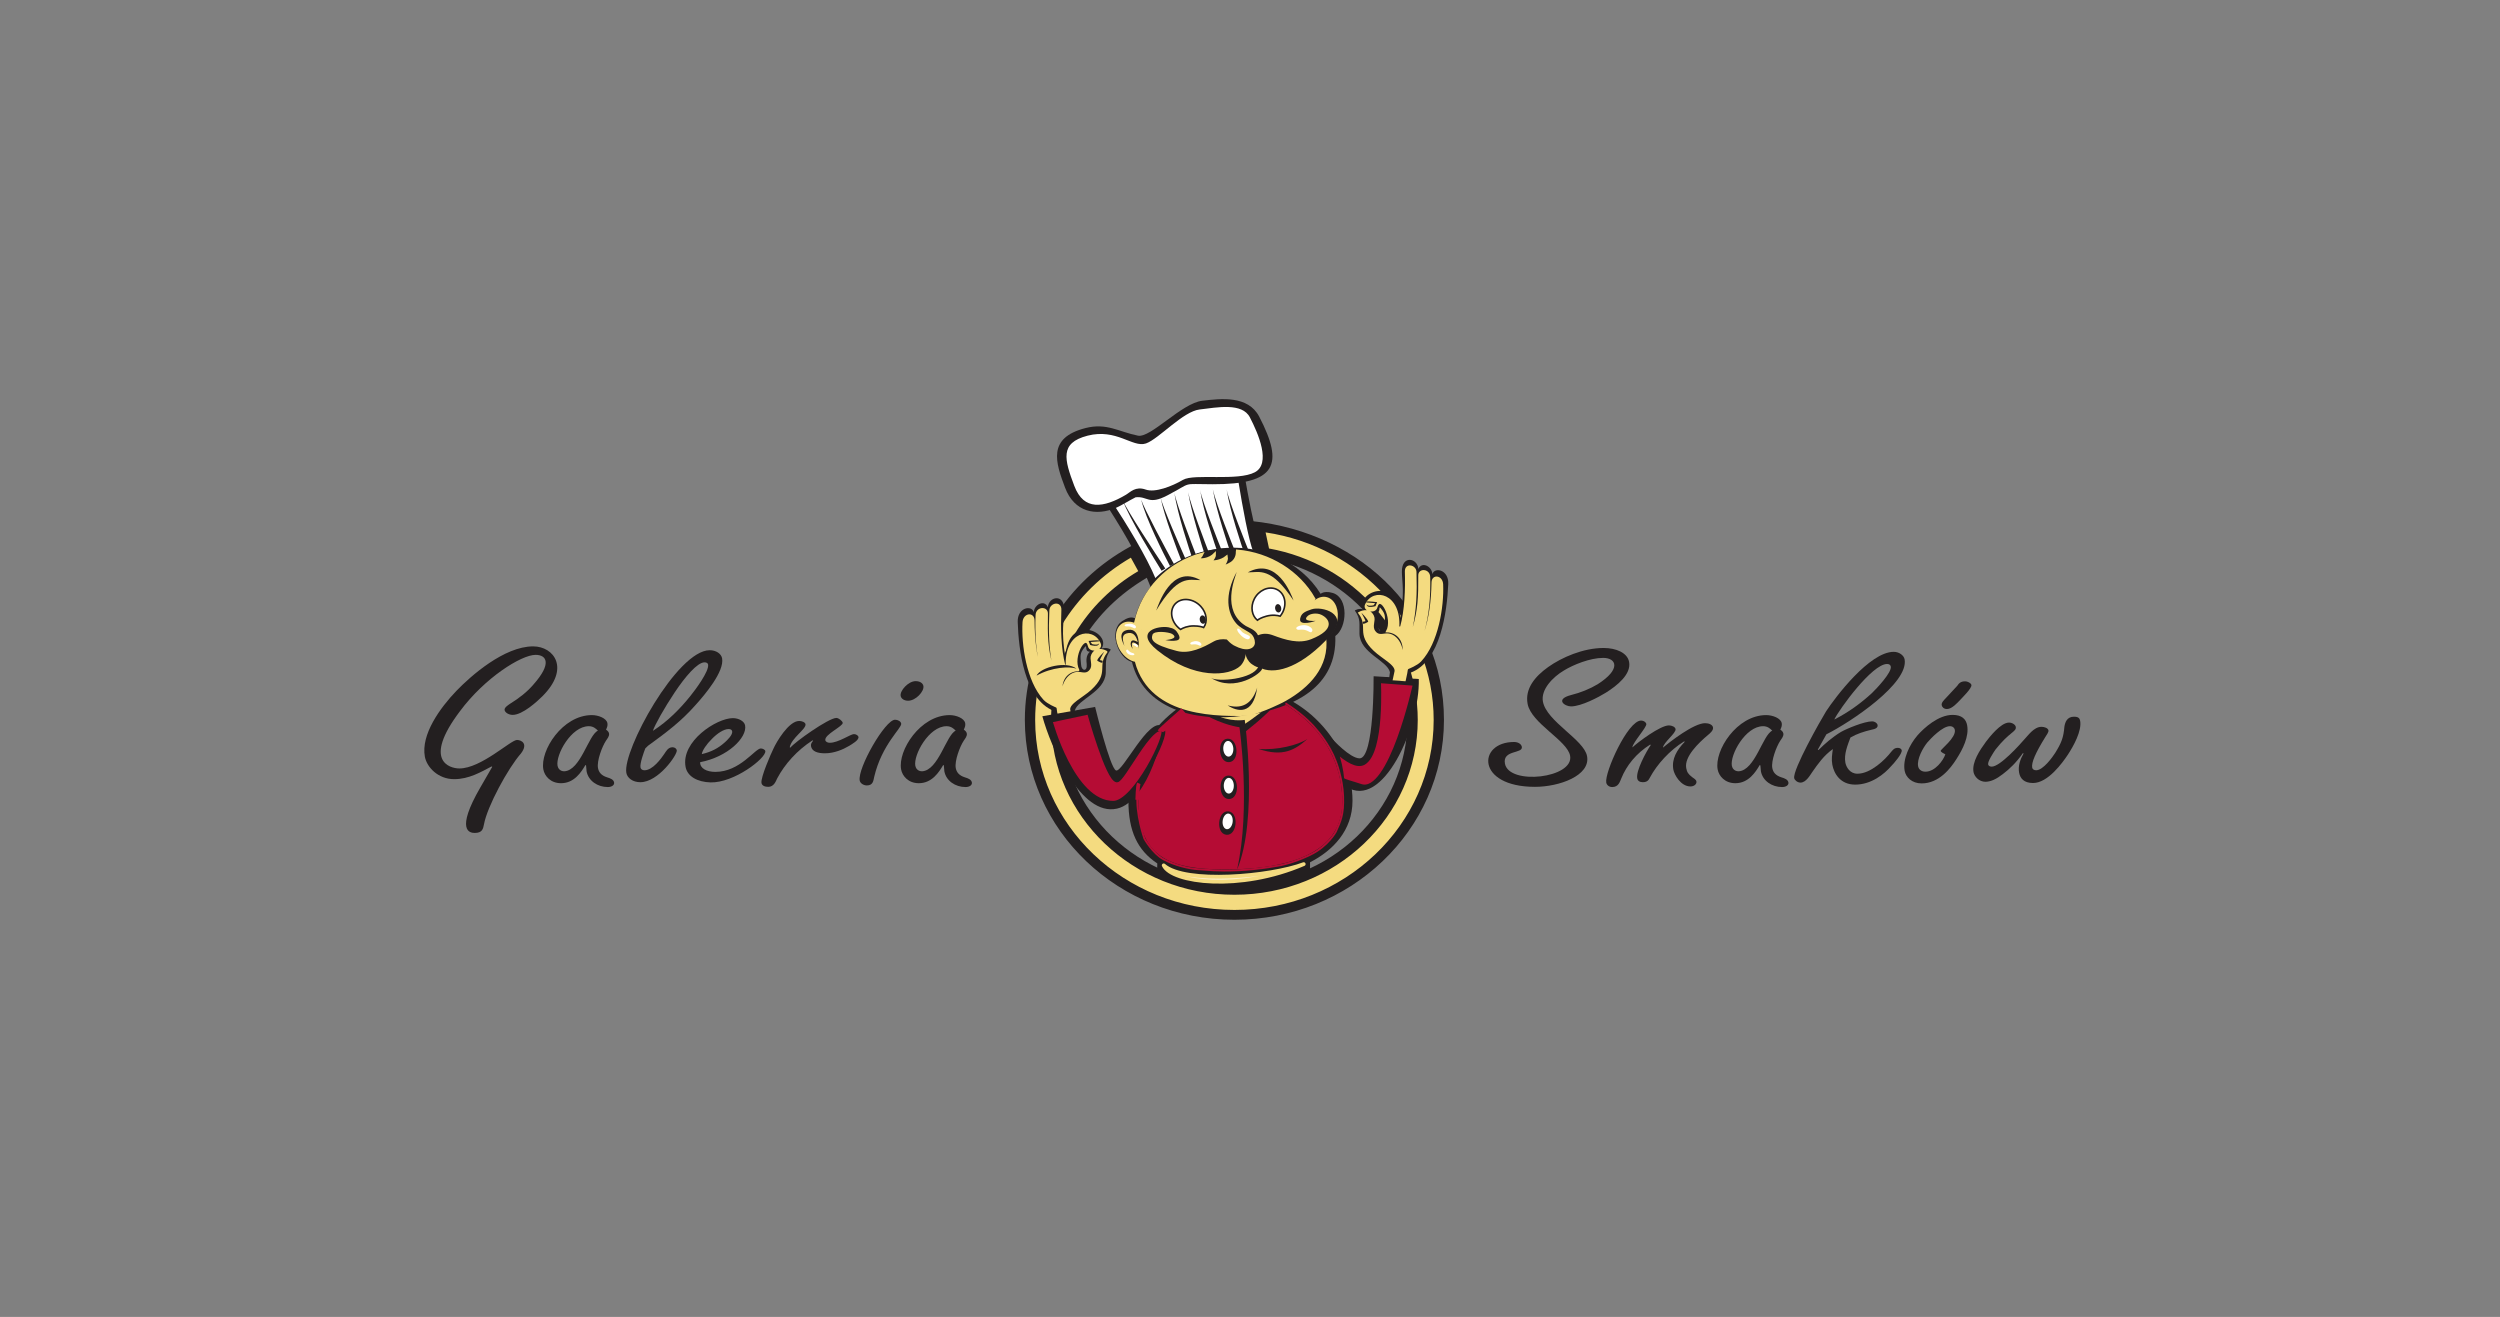 <?xml version="1.0" encoding="UTF-8" standalone="no"?>
<svg
   xmlns:dc="http://purl.org/dc/elements/1.1/"
   xmlns:cc="http://creativecommons.org/ns#"
   xmlns:rdf="http://www.w3.org/1999/02/22-rdf-syntax-ns#"
   xmlns:svg="http://www.w3.org/2000/svg"
   xmlns="http://www.w3.org/2000/svg"
   viewBox="0 0 439.997 231.779"
   height="231.779"
   width="439.997"
   xml:space="preserve"
   id="svg2"
   version="1.1"><rect x="0" y="0" width="439.997" height="231.779" fill="#808080" stroke="none"/><defs
     id="defs6"><clipPath
       id="clipPath18"
       clipPathUnits="userSpaceOnUse"><path
         id="path16"
         d="M 0,173.834 H 329.998 V 0 H 0 Z" /></clipPath></defs><g
     transform="matrix(1.333,0,0,-1.333,0,231.779)"
     id="g10"><g
       id="g12"><g
         clip-path="url(#clipPath18)"
         id="g14"><g
           transform="translate(64.905,72.683)"
           id="g20"><path
             id="path22"
             style="fill:#231f20;fill-opacity:1;fill-rule:nonzero;stroke:none"
             d="m 0,0 c -1.376,-0.72 -2.974,-1.68 -4.937,-1.68 -2.152,0 -3.619,1.6 -3.873,2.961 -0.543,2.936 2.015,6.458 4.167,8.7 1.9,1.975 6.313,5.872 10.128,5.872 2.755,0 4.919,-2.909 1.221,-6.591 C 6.036,8.595 4.101,6.806 2.78,6.806 c -0.491,0 -0.999,0.292 -1.062,0.64 -0.06,0.321 0.447,0.641 0.715,0.825 1.221,0.75 2.275,1.579 3.112,2.566 2.437,2.747 1.733,3.895 0.26,3.895 -1.887,0 -6.724,-3.043 -9.986,-7.447 -4.944,-6.538 -1.359,-7.551 -0.074,-7.551 2.869,0 6.779,3.762 7.61,3.762 0.566,0 1.524,-0.478 0.52,-1.787 -1.716,-1.948 -4.445,-6.993 -4.877,-9.341 -0.119,-0.589 -0.203,-1.148 -1.223,-1.148 -0.642,0 -2.58,0.267 0.738,6.004 L 0.086,-0.055 0,0" /></g><g
           transform="translate(77.294,72.87)"
           id="g24"><path
             id="path26"
             style="fill:#231f20;fill-opacity:1;fill-rule:nonzero;stroke:none"
             d="m 0,0 c -0.544,-0.934 -1.48,-2.401 -3.218,-2.401 -1.397,0 -2.179,0.961 -2.337,1.816 -0.46,2.481 2.522,7.177 6.412,7.177 0.83,0 1.924,-0.401 2.047,-1.067 C 2.964,5.204 2.856,4.965 2.723,4.672 2.94,4.511 3.079,4.378 3.119,4.163 3.183,3.817 2.902,3.498 2.725,3.229 2.193,2.429 1.488,0.534 1.661,-0.4 1.764,-0.961 2.107,-1.388 2.869,-1.627 3.31,-1.76 3.716,-1.921 3.785,-2.295 3.854,-2.667 3.447,-2.909 2.956,-2.909 c -1.36,0 -2.57,0.828 -2.803,2.082 L 0.085,-0.053 0,0 m -3.68,-0.106 c 0.059,-0.32 0.321,-0.721 0.887,-0.721 2.171,0.107 3.189,4.804 4.445,5.364 -0.281,0.295 -0.637,0.589 -1.204,0.589 -2.341,0 -4.395,-3.792 -4.128,-5.232" /></g><g
           transform="translate(84.566,72.55)"
           id="g28"><path
             id="path30"
             style="fill:#231f20;fill-opacity:1;fill-rule:nonzero;stroke:none"
             d="m 0,0 c 0.04,-0.213 0.22,-0.373 0.522,-0.373 1.095,0 2.206,1.548 2.621,2.161 0.209,0.294 0.479,0.88 1.084,0.88 0.3,0 0.524,-0.187 0.564,-0.4 0.105,-0.561 -2.429,-4.216 -4.808,-4.216 -1.019,0 -1.728,0.56 -1.851,1.227 -0.538,2.909 6.704,16.2 11.009,16.2 0.831,0 1.519,-0.455 1.633,-1.068 C 11.095,12.676 8.524,9.634 7.271,8.245 5.368,6.084 3.444,4.644 0.981,2.855 L 0.631,2.508 C 0.427,1.976 -0.099,0.532 0,0 M 8.926,13.584 C 8.891,13.772 8.72,13.878 8.455,13.878 7.512,13.878 5.899,11.982 4.51,9.9 3.12,7.819 1.874,5.577 1.635,4.83 c 2.024,1.308 3.611,2.936 4.96,4.617 0.584,0.72 2.494,3.256 2.331,4.137" /></g><g
           transform="translate(92.442,73.244)"
           id="g32"><path
             id="path34"
             style="fill:#231f20;fill-opacity:1;fill-rule:nonzero;stroke:none"
             d="m 0,0 c -0.036,-0.826 0.879,-1.28 2.012,-1.28 3.247,0 5.242,3.094 5.997,3.094 0.264,0 0.601,-0.185 0.598,-0.372 0.06,-0.935 -4.132,-4.191 -7.245,-4.111 -1.709,0.053 -3.049,0.773 -3.287,2.054 -0.623,3.363 4.095,6.432 6.247,6.432 0.757,0 1.51,-0.399 1.613,-0.96 C 6.231,3.257 3.647,0.693 0,0 M 4.229,4.082 C 4.194,4.27 4.022,4.377 3.758,4.377 3.116,4.377 2.244,3.789 1.546,3.068 0.844,2.375 0.28,1.549 0.217,1.067 1.485,1.361 2.377,1.843 3.221,2.588 3.578,2.907 4.317,3.603 4.229,4.082" /></g><g
           transform="translate(107.08,75.352)"
           id="g36"><path
             id="path38"
             style="fill:#231f20;fill-opacity:1;fill-rule:nonzero;stroke:none"
             d="M 0,0 C -0.055,0.295 0.094,0.508 0.281,0.721 L 0.196,0.774 c -2.056,-1.334 -3.651,-3.122 -4.659,-5.016 -0.191,-0.401 -0.435,-1.121 -1.19,-1.121 -0.454,0 -0.823,0.16 -0.886,0.506 -0.134,0.72 1.246,3.872 1.604,4.591 0.347,0.774 1.976,3.602 3.373,3.602 0.339,0 0.784,-0.159 0.834,-0.426 0.118,-0.641 -1.854,-1.816 -2.08,-3.044 l 0.085,-0.053 c 0.547,0.72 5.051,3.923 6.071,3.923 0.302,0 0.792,-0.4 0.836,-0.638 C 4.268,2.644 1.752,1.548 1.89,0.799 1.929,0.588 2.181,0.455 2.482,0.455 c 1.133,0 2.733,1.147 3.187,1.147 0.302,0 0.568,-0.214 0.598,-0.373 C 6.346,0.799 5.388,0.267 5.049,0.054 4.199,-0.453 3.043,-0.934 1.834,-0.934 0.928,-0.934 0.132,-0.72 0,0" /></g><g
           transform="translate(118.988,78.341)"
           id="g40"><path
             id="path42"
             style="fill:#231f20;fill-opacity:1;fill-rule:nonzero;stroke:none"
             d="m 0,0 c 0.109,-0.586 -2.554,-2.722 -3.567,-7.045 -0.105,-0.452 -0.13,-1.122 -0.961,-1.122 -0.492,0 -0.891,0.321 -0.951,0.643 -0.301,1.628 3.347,8.033 4.668,8.033 C -0.433,0.509 -0.054,0.294 0,0 m 0.914,3.018 c -0.529,0 -0.918,0.266 -0.987,0.639 -0.123,0.667 0.999,1.947 1.98,1.947 0.566,0 0.956,-0.265 1.025,-0.641 C 3.06,4.271 1.933,3.018 0.914,3.018" /></g><g
           transform="translate(124.532,72.87)"
           id="g44"><path
             id="path46"
             style="fill:#231f20;fill-opacity:1;fill-rule:nonzero;stroke:none"
             d="m 0,0 c -0.545,-0.934 -1.482,-2.401 -3.219,-2.401 -1.397,0 -2.179,0.961 -2.337,1.816 -0.46,2.481 2.523,7.177 6.411,7.177 0.831,0 1.925,-0.401 2.049,-1.067 C 2.962,5.204 2.856,4.965 2.722,4.672 2.94,4.511 3.078,4.378 3.118,4.163 3.183,3.817 2.902,3.498 2.724,3.229 2.193,2.429 1.487,0.534 1.659,-0.4 1.763,-0.961 2.107,-1.388 2.868,-1.627 3.309,-1.76 3.716,-1.921 3.785,-2.295 3.854,-2.668 3.446,-2.909 2.955,-2.909 c -1.36,0 -2.57,0.828 -2.802,2.082 L 0.086,-0.053 0,0 m -3.681,-0.106 c 0.06,-0.32 0.322,-0.721 0.888,-0.721 2.171,0.107 3.189,4.804 4.445,5.364 -0.282,0.295 -0.639,0.589 -1.204,0.589 -2.342,0 -4.397,-3.792 -4.129,-5.232" /></g><g
           transform="translate(198.699,73.057)"
           id="g48"><path
             id="path50"
             style="fill:#231f20;fill-opacity:1;fill-rule:nonzero;stroke:none"
             d="M 0,0 C 0.537,-2.908 9.154,-1.922 8.605,1.04 8.229,3.069 3.472,5.312 2.992,7.897 c -0.366,1.978 0.957,3.605 2.726,4.859 1.769,1.254 4.595,2.51 7.313,2.51 1.624,0 3.136,-0.616 3.364,-1.842 0.3,-1.628 -1.576,-3.122 -3.065,-4.058 C 12.383,8.78 10.08,7.553 8.722,7.553 c -0.831,0 -2.139,0.933 -0.014,1.494 1.301,0.319 2.527,0.828 3.547,1.44 3.141,2.003 2.455,3.471 0.717,3.471 -1.737,0 -3.948,-0.908 -5.168,-1.654 C 6.304,11.422 4.723,9.767 5.015,8.191 5.504,5.552 10.438,3.176 10.843,0.987 11.322,-1.603 7.14,-3.068 3.968,-3.068 c -7.819,0 -7.593,5.923 -2.76,5.923 0.529,0 0.954,-0.265 1.025,-0.64 C 2.404,1.281 -0.342,1.842 0,0" /></g><g
           transform="translate(221.227,77.621)"
           id="g52"><path
             id="path54"
             style="fill:#231f20;fill-opacity:1;fill-rule:nonzero;stroke:none"
             d="m 0,0 c 0.099,-0.533 -1.6,-1.761 -1.66,-2.456 0.947,0.802 4.083,3.23 5.556,3.23 0.492,0 0.98,-0.187 1.049,-0.56 C 5.014,-0.16 4.591,-0.533 4.296,-0.774 3.055,-1.813 1.13,-3.656 1.408,-5.151 1.505,-5.685 1.669,-5.952 2.195,-6.352 2.414,-6.511 2.709,-6.672 2.753,-6.912 2.817,-7.26 2.46,-7.58 1.97,-7.58 c -1.283,0 -2.137,1.549 -2.26,2.215 -0.263,1.416 0.491,2.643 1.506,3.684 l -0.085,0.052 c -1.897,-1.174 -3.589,-3.041 -4.514,-4.776 -0.167,-0.322 -0.34,-0.614 -0.944,-0.614 -0.415,0 -0.676,0.187 -0.735,0.508 -0.185,0.987 1.165,3.494 1.789,4.403 l -0.084,0.053 c -1.828,-1.147 -3.117,-2.749 -3.815,-4.484 -0.185,-0.426 -0.359,-1.121 -1.189,-1.121 -0.453,0 -0.735,0.294 -0.789,0.589 -0.242,1.306 2.824,8.191 4.601,8.191 0.339,0 0.642,-0.212 0.688,-0.454 0.078,-0.426 -1.78,-2.427 -1.845,-3.094 0.74,0.693 3.691,2.908 4.824,2.908 C -0.504,0.48 -0.055,0.294 0,0" /></g><g
           transform="translate(232.341,72.87)"
           id="g56"><path
             id="path58"
             style="fill:#231f20;fill-opacity:1;fill-rule:nonzero;stroke:none"
             d="m 0,0 c -0.545,-0.934 -1.481,-2.401 -3.218,-2.401 -1.396,0 -2.18,0.961 -2.337,1.815 -0.461,2.482 2.522,7.178 6.409,7.178 0.833,0 1.926,-0.401 2.05,-1.067 C 2.963,5.204 2.855,4.965 2.722,4.672 2.941,4.511 3.079,4.378 3.119,4.163 3.183,3.817 2.902,3.497 2.724,3.229 2.193,2.429 1.488,0.534 1.66,-0.4 1.763,-0.961 2.106,-1.388 2.869,-1.627 3.309,-1.76 3.717,-1.921 3.786,-2.295 3.854,-2.668 3.447,-2.909 2.955,-2.909 c -1.359,0 -2.568,0.828 -2.801,2.082 L 0.086,-0.053 0,0 m -3.681,-0.106 c 0.06,-0.32 0.323,-0.721 0.889,-0.721 2.171,0.107 3.188,4.804 4.444,5.364 -0.281,0.295 -0.638,0.589 -1.203,0.589 -2.342,0 -4.396,-3.792 -4.13,-5.232" /></g><g
           transform="translate(240.093,74.845)"
           id="g60"><path
             id="path62"
             style="fill:#231f20;fill-opacity:1;fill-rule:nonzero;stroke:none"
             d="M 0,0 C 0.861,0.854 1.836,1.707 2.991,2.402 3.744,2.829 6.056,3.789 7.077,3.789 7.454,3.789 7.763,3.55 7.807,3.31 7.878,2.935 7.492,2.775 7.053,2.696 6.003,2.455 5.042,2.136 4.224,1.655 3.845,0.641 3.351,-0.561 3.553,-1.653 c 0.105,-0.564 0.574,-1.469 1.595,-1.469 1.774,0 3.69,1.894 4.45,2.881 0.22,0.241 0.392,0.534 0.882,0.534 0.266,0 0.479,-0.133 0.514,-0.32 0.084,-0.452 -1.038,-1.736 -1.357,-2.055 -0.963,-1.121 -2.674,-2.48 -4.79,-2.48 -1.962,0 -2.8,1.465 -3.018,2.639 -0.128,0.695 -0.026,1.362 0.073,2.055 -1.202,-0.853 -1.976,-1.973 -2.723,-3.041 -0.27,-0.372 -0.8,-1.387 -1.555,-1.387 -0.415,0 -0.782,0.345 -0.825,0.586 -0.209,1.12 3.433,7.553 4.216,8.833 1.207,1.842 5.721,7.847 8.93,7.847 0.719,0 1.336,-0.48 1.43,-0.988 C 11.958,8.833 4.299,3.709 1.049,2.081 L -0.086,0.054 0,0 m 9.553,11.022 c -0.036,0.186 -0.179,0.345 -0.481,0.345 -2.002,0 -6.299,-5.95 -6.986,-7.337 1.899,0.96 3.559,2.189 4.978,3.495 0.61,0.589 2.631,2.722 2.489,3.497" /></g><g
           transform="translate(258.323,73.672)"
           id="g64"><path
             id="path66"
             style="fill:#231f20;fill-opacity:1;fill-rule:nonzero;stroke:none"
             d="m 0,0 c -0.787,-1.254 -2.311,-3.229 -4.613,-3.229 -1.283,0 -2.078,0.827 -2.233,1.654 -0.288,1.547 0.643,3.47 1.698,4.697 0.875,0.986 2.749,2.695 4.636,2.695 1.208,0 1.766,-0.56 1.914,-1.361 C 1.68,2.962 0.82,1.28 0,0 m -0.221,3.842 c -0.049,0.266 -0.278,0.482 -0.656,0.482 -0.98,0 -2.531,-1.629 -2.966,-2.136 -0.616,-0.748 -1.401,-2.216 -1.227,-3.15 0.063,-0.348 0.358,-0.72 0.963,-0.72 1.284,0 2.367,1.494 2.634,2.295 -0.209,0.108 -0.581,0.267 -0.614,0.454 -0.034,0.187 2.058,1.734 1.866,2.775 m 1.343,6.405 c 0.378,0 0.8,-0.24 0.845,-0.48 C 2.045,9.341 0.795,8.139 0.482,7.792 0.163,7.472 -0.579,6.591 -1.26,6.591 c -0.415,0 -0.652,0.266 -0.697,0.508 -0.064,0.347 0.323,0.693 0.545,0.933 L 0.099,9.66 c 0.204,0.321 0.458,0.587 1.023,0.587" /></g><g
           transform="translate(267.091,74.444)"
           id="g68"><path
             id="path70"
             style="fill:#231f20;fill-opacity:1;fill-rule:nonzero;stroke:none"
             d="m 0,0 c -0.835,-1.2 -1.762,-2.106 -2.658,-2.775 -0.858,-0.665 -1.554,-0.987 -2.266,-1.013 -0.906,0 -1.493,0.72 -1.598,1.28 -0.242,1.308 0.854,2.936 1.638,4.004 0.425,0.561 1.946,2.535 3.043,2.535 0.415,0 0.842,-0.267 0.896,-0.56 0.124,-0.667 -0.826,-0.64 -2.688,-3.016 -0.238,-0.348 -1.036,-1.548 -0.962,-1.948 0.033,-0.188 0.242,-0.294 0.471,-0.294 1.133,0 3.788,2.99 4.315,3.603 0.479,0.48 1.243,1.655 2.263,1.655 0.378,0 0.859,-0.16 0.919,-0.48 C 3.414,2.777 3.082,2.322 2.966,2.137 1.658,0.027 1.101,-1.252 1.225,-1.922 c 0.034,-0.184 0.213,-0.345 0.517,-0.345 0.944,0 2.196,1.788 2.52,2.294 0.815,1.309 1.097,2.03 1.212,3.444 0.086,0.56 0.32,1.334 1.264,1.334 0.567,0 0.752,-0.188 0.817,-0.534 C 7.802,2.937 6.667,0.908 5.931,-0.212 5.221,-1.279 3.3,-3.949 1.336,-3.949 c -1.208,0 -1.699,0.615 -1.838,1.361 -0.168,0.907 0.16,1.787 0.588,2.536 L 0,0" /></g><g
           transform="translate(135.993,78.818)"
           id="g72"><path
             id="path74"
             style="fill:#f4db80;fill-opacity:1;fill-rule:nonzero;stroke:none"
             d="m 0,0 c 0,9.558 5.47,17.9 13.587,22.335 l 1.606,-2.928 C 8.178,15.525 3.462,8.287 3.462,0 c 0,-12.387 10.533,-22.427 23.526,-22.427 12.992,0 23.526,10.04 23.526,22.427 0,11.549 -9.159,21.059 -20.931,22.29 l -0.218,0.606 -0.653,2.778 C 42.814,24.827 53.977,13.655 53.977,0 53.977,-14.21 41.894,-25.729 26.988,-25.729 12.083,-25.729 0,-14.21 0,0" /></g><g
           transform="translate(162.982,53.737)"
           id="g76"><path
             id="path78"
             style="fill:#231f20;fill-opacity:1;fill-rule:nonzero;stroke:none"
             d="m 0,0 c -14.53,0 -26.307,11.229 -26.307,25.081 0,9.076 5.055,17.028 12.635,21.43 l 0.977,-1.78 C -19.602,40.669 -24.206,33.388 -24.206,25.081 -24.206,12.337 -13.368,2.005 0,2.005 c 13.369,0 24.206,10.332 24.206,23.076 0,11.252 -8.458,20.602 -19.637,22.642 L 4.117,49.848 C 16.689,47.964 26.308,37.596 26.308,25.081 26.308,11.229 14.529,0 0,0 m 0.861,51.457 0.86,-3.656 0.37,-1.028 C 13.833,45.545 22.846,36.539 22.846,25.081 22.846,13.054 12.617,3.301 0,3.301 c -12.618,0 -22.846,9.753 -22.846,21.78 0,8.26 4.597,15.086 11.956,19.159 l -2.236,4.074 -0.613,-0.335 c -8.321,-4.545 -13.93,-13.097 -13.93,-22.898 0,-14.567 12.389,-26.377 27.669,-26.377 15.281,0 27.667,11.81 27.667,26.377 0,14.686 -11.888,25.481 -26.806,26.376" /></g><g
           transform="translate(175.591,76.644)"
           id="g80"><path
             id="path82"
             style="fill:#231f20;fill-opacity:1;fill-rule:nonzero;stroke:none"
             d="M 0,0 C -0.211,0.234 0.465,-1.979 0.465,-1.979 L 1.179,-4.887 1.306,-6.026 C 1.594,-6.246 1.881,-6.44 2.16,-6.625 6.933,-9.811 11.886,1.2 11.736,7.58 L 5.769,7.949 c 0,0 0.109,-10.933 -1.879,-10.843 C 2.613,-2.833 0.468,-0.516 0,0" /></g><g
           transform="translate(172.968,60.028)"
           id="g84"><path
             id="path86"
             style="fill:#231f20;fill-opacity:1;fill-rule:nonzero;stroke:none"
             d="m 0,0 c -0.002,-0.323 -0.004,-0.754 -0.002,-1.399 -2.951,-1.139 -6.176,-1.764 -9.554,-1.764 -3.794,0 -7.393,0.788 -10.63,2.203 0.007,0.402 0.012,0.595 0.016,0.81 -2.624,1.743 -3.811,4.27 -3.811,8.276 0,7.543 6.706,14.978 14.793,14.978 8.09,0 14.794,-7.435 14.794,-14.978 C 5.606,4.196 3.005,1.538 0,0" /></g><g
           transform="translate(149.966,68.229)"
           id="g88"><path
             id="path90"
             style="fill:#b50c34;fill-opacity:1;fill-rule:evenodd;stroke:none"
             d="M 0,0 C 0,7.767 7.625,15.217 13.48,15.018 17.521,14.881 27.277,10.176 27.445,-0.066 27.571,-7.833 19.079,-9.451 11.681,-9.451 4.283,-9.451 0,-7.767 0,0" /></g><g
           transform="translate(150.041,68.287)"
           id="g92"><path
             id="path94"
             style="fill:#231f20;fill-opacity:1;fill-rule:nonzero;stroke:none"
             d="m 0,0 h 0.25 c -0.002,3.75 1.823,7.455 4.374,10.215 2.548,2.763 5.819,4.56 8.624,4.556 l 0.224,-0.004 c 1.939,-0.061 5.364,-1.254 8.283,-3.694 2.923,-2.442 5.355,-6.105 5.439,-11.144 l 0.002,-0.166 c -0.001,-1.86 -0.51,-3.327 -1.382,-4.506 -1.305,-1.766 -3.457,-2.888 -5.983,-3.561 -2.523,-0.674 -5.41,-0.898 -8.15,-0.897 C 7.999,-9.204 5.125,-8.774 3.209,-7.434 1.298,-6.097 0.255,-3.846 0.25,0 H 0 -0.25 c -0.005,-3.923 1.093,-6.396 3.173,-7.844 2.075,-1.442 5.042,-1.855 8.758,-1.857 3.69,0.001 7.657,0.396 10.738,1.77 1.54,0.689 2.86,1.626 3.797,2.891 0.937,1.264 1.481,2.852 1.48,4.803 l -0.002,0.174 c -0.084,5.204 -2.612,9.014 -5.619,11.52 -3.013,2.507 -6.485,3.734 -8.587,3.81 l -0.24,0.004 C 10.231,15.266 6.877,13.386 4.257,10.554 1.639,7.72 -0.249,3.914 -0.25,0 Z" /></g><g
           transform="translate(167.689,81.049)"
           id="g96"><path
             id="path98"
             style="fill:#f4db80;fill-opacity:1;fill-rule:evenodd;stroke:none"
             d="m 0,0 0.414,-0.423 -3.958,-2.786 -0.237,0.742 c 0,0 -2.656,-0.39 -5.698,1.913 C -8.27,-0.522 -4.029,-1 -2.767,-0.746 -1.802,-0.549 -0.875,-0.301 0,0" /></g><g
           transform="translate(160.284,79.599)"
           id="g100"><path
             id="path102"
             style="fill:#231f20;fill-opacity:1;fill-rule:evenodd;stroke:none"
             d="m 0,0 c 2.069,-1.13 4.062,-0.77 4.062,-0.77 0,0 1.789,-13.103 -1.013,-19.77 1.842,8.192 0.314,18.804 0.314,18.804 0,0 -2.154,0.245 -4.746,1.765 C -0.989,0.187 0,0 0,0" /></g><g
           transform="translate(167.681,80.778)"
           id="g104"><path
             id="path106"
             style="fill:#231f20;fill-opacity:1;fill-rule:evenodd;stroke:none"
             d="m 0,0 c 0,0 -1.886,-1.606 -3.797,-2.784 l -0.006,-1.154 c 0,0 3.705,2.817 4.553,4.173 L 0,0" /></g><g
           transform="translate(162.086,76.222)"
           id="g108"><path
             id="path110"
             style="fill:#231f20;fill-opacity:1;fill-rule:nonzero;stroke:none"
             d="M 0,0 C -1.277,-0.051 -1.11,-2.9 0.166,-2.85 1.443,-2.8 1.276,0.05 0,0" /></g><g
           transform="translate(162.086,76.222)"
           id="g112"><path
             id="path114"
             style="fill:none;stroke:#231f20;stroke-width:0.25;stroke-linecap:butt;stroke-linejoin:miter;stroke-miterlimit:4;stroke-dasharray:none;stroke-opacity:1"
             d="M 0,0 C -1.277,-0.051 -1.11,-2.9 0.166,-2.85 1.443,-2.8 1.276,0.05 0,0 Z" /></g><g
           transform="translate(161.511,74.981)"
           id="g116"><path
             id="path118"
             style="fill:#ffffff;fill-opacity:1;fill-rule:evenodd;stroke:none"
             d="M 0,0 C -0.032,0.57 0.24,1.049 0.607,1.068 0.973,1.086 1.299,0.637 1.329,0.067 1.359,-0.504 1.087,-0.981 0.721,-1.001 0.355,-1.019 0.031,-0.569 0,0" /></g><g
           transform="translate(162.222,71.356)"
           id="g120"><path
             id="path122"
             style="fill:#231f20;fill-opacity:1;fill-rule:nonzero;stroke:none"
             d="M 0,0 C -1.277,0.013 -1.249,-2.843 0.028,-2.856 1.306,-2.869 1.278,-0.015 0,0" /></g><g
           transform="translate(162.222,71.356)"
           id="g124"><path
             id="path126"
             style="fill:none;stroke:#231f20;stroke-width:0.25;stroke-linecap:butt;stroke-linejoin:miter;stroke-miterlimit:4;stroke-dasharray:none;stroke-opacity:1"
             d="M 0,0 C -1.277,0.013 -1.249,-2.843 0.028,-2.856 1.306,-2.869 1.278,-0.015 0,0 Z" /></g><g
           transform="translate(161.576,70.138)"
           id="g128"><path
             id="path130"
             style="fill:#ffffff;fill-opacity:1;fill-rule:evenodd;stroke:none"
             d="M 0,0 C 0,0.57 0.297,1.035 0.663,1.035 1.031,1.035 1.329,0.57 1.329,0 1.329,-0.574 1.031,-1.038 0.665,-1.038 0.297,-1.038 0,-0.574 0,0" /></g><g
           transform="translate(162.18,66.629)"
           id="g132"><path
             id="path134"
             style="fill:#231f20;fill-opacity:1;fill-rule:nonzero;stroke:none"
             d="M 0,0 C 1.268,-0.14 1.015,-2.983 -0.254,-2.844 -1.522,-2.703 -1.269,0.143 0,0" /></g><g
           transform="translate(162.18,66.629)"
           id="g136"><path
             id="path138"
             style="fill:none;stroke:#231f20;stroke-width:0.25;stroke-linecap:butt;stroke-linejoin:miter;stroke-miterlimit:4;stroke-dasharray:none;stroke-opacity:1"
             d="M 0,0 C 1.268,-0.14 1.015,-2.983 -0.254,-2.844 -1.522,-2.703 -1.269,0.143 0,0" /></g><g
           transform="translate(161.429,65.494)"
           id="g140"><path
             id="path142"
             style="fill:#ffffff;fill-opacity:1;fill-rule:evenodd;stroke:none"
             d="M 0,0 C 0.063,0.57 0.409,1.002 0.775,0.966 1.141,0.93 1.385,0.437 1.322,-0.132 1.259,-0.7 0.913,-1.132 0.548,-1.095 0.183,-1.059 -0.064,-0.568 0,0" /></g><g
           transform="translate(166.155,74.999)"
           id="g144"><path
             id="path146"
             style="fill:#231f20;fill-opacity:1;fill-rule:evenodd;stroke:none"
             d="M 0,0 C 2.449,-0.216 5.26,0.526 6.461,1.304 4.832,-0.131 3.254,-1.104 0,0" /></g><g
           transform="translate(153.646,59.624)"
           id="g148"><path
             id="path150"
             style="fill:#fdf0cb;fill-opacity:1;fill-rule:nonzero;stroke:none"
             d="M 0,0 C 1.075,-2.308 10.031,-3.478 18.487,0.163 14.12,-1.48 2.862,-2.505 0,0" /></g><g
           transform="translate(153.646,59.624)"
           id="g152"><path
             id="path154"
             style="fill:none;stroke:#f4db80;stroke-width:0.5;stroke-linecap:round;stroke-linejoin:round;stroke-miterlimit:4;stroke-dasharray:none;stroke-opacity:1"
             d="M 0,0 C 1.075,-2.308 10.031,-3.478 18.487,0.163 14.12,-1.48 2.862,-2.505 0,0 Z" /></g><g
           transform="translate(163.121,117.99)"
           id="g156"><path
             id="path158"
             style="fill:#231f20;fill-opacity:1;fill-rule:nonzero;stroke:none"
             d="m 0,0 -22.335,-3.458 c 0,0 3.314,-4.19 5.556,-7.71 2.488,-3.904 4.7,-7.727 6.174,-12.081 4.409,3.775 7.255,3.921 12.52,4.803 0.791,0.13 1.147,0.346 1.771,0.814 C 1.992,-12.93 0.979,-5.103 0,0" /></g><g
           transform="translate(152.718,95.45)"
           id="g160"><path
             id="path162"
             style="fill:#231f20;fill-opacity:1;fill-rule:nonzero;stroke:none"
             d="m 0,0 c -1.532,4.286 -3.79,8.095 -6.012,11.583 -1.758,2.758 -4.195,5.958 -5.161,7.207 l 21.232,3.287 C 10.291,20.843 10.524,19.466 10.77,18.022 11.525,13.575 12.378,8.551 13.59,5.053 13.148,4.737 12.85,4.593 12.246,4.494 L 10.84,4.264 C 6.658,3.589 3.838,3.134 0,0" /></g><g
           transform="translate(165.606,101)"
           id="g164"><path
             id="path166"
             style="fill:#ffffff;fill-opacity:1;fill-rule:evenodd;stroke:none"
             d="m 0,0 c -1.311,3.6 -2.966,16.02 -2.966,16.02 l -20.076,-3.393 c 0,0 7.416,-10.241 9.937,-16.296 2.014,2.029 4.782,3.461 7.971,3.889 C -3.372,0.457 -1.633,0.367 0,0" /></g><g
           transform="translate(165.606,101)"
           id="g168"><path
             id="path170"
             style="fill:none;stroke:#231f20;stroke-width:0.261;stroke-linecap:butt;stroke-linejoin:miter;stroke-miterlimit:4;stroke-dasharray:none;stroke-opacity:1"
             d="m 0,0 c -1.311,3.6 -2.966,16.02 -2.966,16.02 l -20.076,-3.393 c 0,0 7.416,-10.241 9.937,-16.296 2.014,2.029 4.782,3.461 7.971,3.889 C -3.372,0.457 -1.633,0.367 0,0 Z" /></g><g
           transform="translate(166.262,118.857)"
           id="g172"><path
             id="path174"
             style="fill:#231f20;fill-opacity:1;fill-rule:nonzero;stroke:none"
             d="m 0,0 c -1.474,2.842 -5.074,2.392 -7.512,2.112 -2.727,-0.315 -6.83,-4.946 -8.497,-4.614 -2.537,0.505 -4.119,1.723 -6.925,1.006 -5.076,-1.296 -3.965,-4.528 -2.702,-7.878 1.211,-3.209 4.045,-3.816 6.781,-2.63 0.677,0.296 1.734,0.974 2.531,1.366 1.621,0.175 1.662,-1.069 4.175,0.242 3.481,1.819 1.732,1.489 5.99,1.481 C 2.254,-8.935 3.303,-6.366 0,0" /></g><g
           transform="translate(144.892,106.696)"
           id="g176"><path
             id="path178"
             style="fill:#231f20;fill-opacity:1;fill-rule:nonzero;stroke:none"
             d="M 0,0 C -1.782,0 -3.154,1.039 -3.866,2.924 -4.57,4.792 -5.369,6.91 -4.57,8.365 c 0.477,0.871 1.497,1.495 3.115,1.909 0.545,0.139 1.059,0.206 1.571,0.206 1.066,0 2.003,-0.301 2.994,-0.62 C 3.782,9.644 4.476,9.421 5.274,9.262 5.359,9.245 5.45,9.237 5.542,9.237 c 0.979,0 2.302,0.971 3.834,2.095 1.527,1.121 3.258,2.391 4.533,2.539 0.885,0.101 1.788,0.205 2.69,0.205 2.254,0 3.648,-0.665 4.389,-2.095 1.7,-3.275 2.104,-5.278 1.311,-6.496 C 21.484,4.234 19.262,3.651 15.309,3.651 H 15.308 C 14.529,3.653 14.001,3.662 13.582,3.67 13.288,3.675 13.046,3.68 12.842,3.68 11.792,3.68 11.547,3.539 10.637,3.014 10.264,2.799 9.761,2.51 9.017,2.121 8.286,1.74 7.741,1.562 7.301,1.562 7.016,1.562 6.789,1.637 6.525,1.724 6.209,1.828 5.851,1.946 5.356,1.946 5.244,1.946 5.125,1.939 4.998,1.926 L 4.92,1.917 4.851,1.883 C 4.482,1.702 4.059,1.46 3.643,1.223 3.172,0.955 2.687,0.678 2.338,0.525 1.534,0.177 0.747,0 0,0" /></g><g
           transform="translate(148.749,108.454)"
           id="g180"><path
             id="path182"
             style="fill:#ffffff;fill-opacity:1;fill-rule:evenodd;stroke:none"
             d="m 0,0 c -2.992,-1.778 -5.732,-2.218 -7.035,1.238 -1.302,3.454 -2.007,5.804 1.857,6.792 3.862,0.987 6.037,-1.609 7.697,-1.029 1.657,0.583 4.857,4.23 7.103,4.488 2.245,0.259 5.686,0.98 6.77,-1.111 1.084,-2.09 2.901,-6.203 0.597,-7.425 C 14.683,1.733 8.922,2.788 7.501,1.951 6.081,1.113 3.774,0.198 2.487,0.659 1.199,1.119 0.565,0.334 0,0" /></g><g
           transform="translate(148.749,108.454)"
           id="g184"><path
             id="path186"
             style="fill:none;stroke:#231f20;stroke-width:0.261;stroke-linecap:butt;stroke-linejoin:miter;stroke-miterlimit:4;stroke-dasharray:none;stroke-opacity:1"
             d="m 0,0 c -2.992,-1.778 -5.732,-2.218 -7.035,1.238 -1.302,3.454 -2.007,5.804 1.857,6.792 3.862,0.987 6.037,-1.609 7.697,-1.029 1.657,0.583 4.857,4.23 7.103,4.488 2.245,0.259 5.686,0.98 6.77,-1.111 1.084,-2.09 2.901,-6.203 0.597,-7.425 C 14.683,1.733 8.922,2.788 7.501,1.951 6.081,1.113 3.774,0.198 2.487,0.659 1.199,1.119 0.565,0.334 0,0 Z" /></g><g
           transform="translate(154.086,94.337)"
           id="g188"><path
             id="path190"
             style="fill:#66342b;fill-opacity:1;fill-rule:evenodd;stroke:none"
             d="M 0,0 C 0.3,0.769 2.263,5.791 6.105,3.617 4.517,3.631 3.08,5.006 0,0" /></g><g
           transform="translate(164.965,100.903)"
           id="g192"><path
             id="path194"
             style="fill:#231f20;fill-opacity:1;fill-rule:evenodd;stroke:none"
             d="M 0,0 C -0.277,0.682 -2.675,6.627 -3.018,8.379 -3.033,8.476 -3.046,8.571 -3.058,8.663 -3.053,8.589 -3.04,8.492 -3.018,8.379 -2.586,5.503 -0.921,0.614 -0.731,0.062 -0.486,0.044 -0.242,0.025 0,0" /></g><g
           transform="translate(163.097,101.009)"
           id="g196"><path
             id="path198"
             style="fill:#231f20;fill-opacity:1;fill-rule:evenodd;stroke:none"
             d="M 0,0 C -0.238,0.588 -2.563,6.358 -2.968,8.274 -2.989,8.416 -3.01,8.553 -3.028,8.688 -3.024,8.585 -3.003,8.445 -2.968,8.274 -2.502,5.375 -0.849,0.55 -0.658,-0.004 -0.438,0 -0.22,0.002 0,0" /></g><g
           transform="translate(161.405,100.961)"
           id="g200"><path
             id="path202"
             style="fill:#231f20;fill-opacity:1;fill-rule:evenodd;stroke:none"
             d="m 0,0 c -0.459,1.135 -2.674,6.662 -2.955,8.251 l -0.027,0.192 c 0.006,-0.054 0.015,-0.118 0.027,-0.192 0.392,-2.728 2.001,-7.39 2.323,-8.304 l 0.165,0.016 C -0.311,-0.023 -0.155,-0.012 0,0" /></g><g
           transform="translate(159.668,100.771)"
           id="g204"><path
             id="path206"
             style="fill:#231f20;fill-opacity:1;fill-rule:evenodd;stroke:none"
             d="M 0,0 C -0.501,1.29 -2.408,6.265 -2.801,8.12 -2.828,8.29 -2.853,8.451 -2.872,8.604 -2.868,8.485 -2.842,8.32 -2.801,8.12 -2.357,5.387 -0.938,0.917 -0.607,-0.104 -0.407,-0.066 -0.205,-0.033 0,0" /></g><g
           transform="translate(157.983,100.434)"
           id="g208"><path
             id="path210"
             style="fill:#231f20;fill-opacity:1;fill-rule:evenodd;stroke:none"
             d="M 0,0 C -0.51,1.312 -2.702,6.996 -2.93,8.406 -2.551,5.641 -0.88,0.674 -0.595,-0.157 -0.399,-0.103 -0.202,-0.05 0,0" /></g><g
           transform="translate(156.554,100.019)"
           id="g212"><path
             id="path214"
             style="fill:#231f20;fill-opacity:1;fill-rule:evenodd;stroke:none"
             d="M 0,0 C -0.789,1.775 -3.023,6.861 -3.33,8.213 -2.839,5.684 -1.115,1.211 -0.558,-0.2 -0.375,-0.13 -0.19,-0.065 0,0" /></g><g
           transform="translate(155.001,99.404)"
           id="g216"><path
             id="path218"
             style="fill:#231f20;fill-opacity:1;fill-rule:evenodd;stroke:none"
             d="M 0,0 C -1.054,1.939 -4.005,7.418 -4.332,8.515 -3.75,6.035 -1.313,1.248 -0.529,-0.256 -0.356,-0.169 -0.181,-0.083 0,0" /></g><g
           transform="translate(153.856,98.816)"
           id="g220"><path
             id="path222"
             style="fill:#231f20;fill-opacity:1;fill-rule:evenodd;stroke:none"
             d="M 0,0 C -1.165,1.756 -5.166,7.829 -5.667,9.103 -4.73,6.574 -1.273,0.962 -0.491,-0.297 -0.33,-0.196 -0.167,-0.097 0,0" /></g><g
           transform="translate(175.998,95.579)"
           id="g224"><path
             id="path226"
             style="fill:#231f20;fill-opacity:1;fill-rule:nonzero;stroke:none"
             d="m 0,0 c -0.562,0.179 -1.223,0.208 -1.636,-0.103 -2.585,4.203 -7.897,6.706 -13.466,5.96 -5.534,-0.741 -9.804,-4.508 -11.058,-9.189 -0.537,0.263 -1.116,-0.017 -1.664,-0.373 -1.865,-1.217 -0.608,-4.892 1.279,-5.395 1.478,-6.059 8.16,-8.015 14.696,-7.1 6.84,0.957 12.395,3.851 12.158,10.523 C 1.872,-4.579 2.09,-0.662 0,0" /></g><g
           transform="translate(177.239,92.859)"
           id="g228"><path
             id="path230"
             style="fill:#231f20;fill-opacity:1;fill-rule:nonzero;stroke:none"
             d="m 0,0 c 0,-1.17 -0.44,-2.265 -1.096,-2.725 l -0.126,-0.088 c 0,0 0.013,-0.421 0.013,-0.552 0,-5.418 -4.011,-8.727 -11.92,-9.834 -5.666,-0.793 -12.833,0.535 -14.382,6.887 l -0.04,0.163 -0.162,0.043 c -1.04,0.277 -1.987,1.805 -1.987,3.204 0,0.531 0.138,1.254 0.79,1.68 0.643,0.418 1.046,0.521 1.386,0.355 l 0.308,-0.151 0.089,0.333 c 1.271,4.745 5.519,8.27 10.822,8.982 5.306,0.71 10.605,-1.632 13.187,-5.828 l 0.163,-0.265 0.249,0.187 C -2.42,2.606 -1.892,2.629 -1.327,2.45 -0.349,2.14 0,0.981 0,0 Z" /></g><g
           transform="translate(175.167,94.859)"
           id="g232"><path
             id="path234"
             style="fill:#f4db80;fill-opacity:1;fill-rule:nonzero;stroke:none"
             d="m 0,0 c -0.506,0.144 -1.037,-0.013 -1.484,-0.382 -0.395,-0.323 -0.725,-0.811 -0.92,-1.403 0.116,0.655 0.371,1.282 0.733,1.746 -2,3.538 -5.862,5.945 -10.139,6.322 l -0.016,-0.136 c 0,0 0.08,-0.967 -0.799,-1.501 -0.88,-0.535 -1.086,-0.372 -1.086,-0.372 0,0 0.597,0.67 0.489,1.214 -0.758,-0.617 -1.791,-0.691 -2.078,-0.592 0.376,0.371 0.525,0.711 0.515,0.961 -0.294,-0.291 -0.717,-0.585 -1.4,-0.694 -0.684,-0.11 -0.736,0.09 -0.736,0.09 0,0 0.386,0.369 0.499,0.634 -4.538,-1.219 -7.902,-4.768 -8.826,-9.046 0.306,-0.246 0.583,-0.567 0.817,-0.928 -0.267,0.281 -0.566,0.501 -0.874,0.647 -0.556,0.264 -1.136,0.287 -1.6,0.005 -0.888,-0.544 -1.002,-2.011 -0.25,-3.277 0.5,-0.843 1.256,-1.385 1.968,-1.494 0.136,-0.02 0.27,-0.025 0.4,-0.013 -0.123,-0.055 -0.246,-0.09 -0.369,-0.109 1.995,-7.447 11.261,-7.019 14.966,-7.004 0.908,0.33 1.939,0.649 2.949,1.116 0.58,0.267 1.179,0.522 1.747,0.843 3.077,1.741 5.683,4.409 5.248,8.229 l -0.002,0.116 c 0.642,0.299 1.202,1.013 1.435,1.943 C 1.544,-1.669 1.012,-0.289 0,0" /></g><g
           transform="translate(175.167,94.859)"
           id="g236"><path
             id="path238"
             style="fill:none;stroke:#f4db80;stroke-width:0.35;stroke-linecap:butt;stroke-linejoin:miter;stroke-miterlimit:4;stroke-dasharray:none;stroke-opacity:1"
             d="m 0,0 c -0.506,0.144 -1.037,-0.013 -1.484,-0.382 -0.395,-0.323 -0.725,-0.811 -0.92,-1.403 0.116,0.655 0.371,1.282 0.733,1.746 -2,3.538 -5.862,5.945 -10.139,6.322 l -0.016,-0.136 c 0,0 0.08,-0.967 -0.799,-1.501 -0.88,-0.535 -1.086,-0.372 -1.086,-0.372 0,0 0.597,0.67 0.489,1.214 -0.758,-0.617 -1.791,-0.691 -2.078,-0.592 0.376,0.371 0.525,0.711 0.515,0.961 -0.294,-0.291 -0.717,-0.585 -1.4,-0.694 -0.684,-0.11 -0.736,0.09 -0.736,0.09 0,0 0.386,0.369 0.499,0.634 -4.538,-1.219 -7.902,-4.768 -8.826,-9.046 0.306,-0.246 0.583,-0.567 0.817,-0.928 -0.267,0.281 -0.566,0.501 -0.874,0.647 -0.556,0.264 -1.136,0.287 -1.6,0.005 -0.888,-0.544 -1.002,-2.011 -0.25,-3.277 0.5,-0.843 1.256,-1.385 1.968,-1.494 0.136,-0.02 0.27,-0.025 0.4,-0.013 -0.123,-0.055 -0.246,-0.09 -0.369,-0.109 1.995,-7.447 11.261,-7.019 14.966,-7.004 0.908,0.33 1.939,0.649 2.949,1.116 0.58,0.267 1.179,0.522 1.747,0.843 3.077,1.741 5.683,4.409 5.248,8.229 l -0.002,0.116 c 0.642,0.299 1.202,1.013 1.435,1.943 C 1.544,-1.669 1.012,-0.289 0,0 Z" /></g><g
           transform="translate(150.333,88.203)"
           id="g240"><path
             id="path242"
             style="fill:#231f20;fill-opacity:1;fill-rule:nonzero;stroke:none"
             d="M 0,0 C 0,0 0.322,2.698 -1.314,2.525 -2.457,2.405 -2.49,1.538 -1.871,0.388 c -0.417,1.248 -0.192,1.607 0.549,1.708 0.739,0.099 1.065,-0.587 1.21,-1.201 -0.199,0.125 -0.732,0.416 -0.887,0.041 -0.189,-0.464 0.225,-0.931 0.225,-0.931 0,0 -0.225,0.551 -0.059,0.789 0.145,0.208 0.668,-0.219 0.798,-0.33 C -0.001,0.194 0,0 0,0" /></g><g
           transform="translate(164.004,90.429)"
           id="g244"><path
             id="path246"
             style="fill:#ffffff;fill-opacity:1;fill-rule:evenodd;stroke:none"
             d="M 0,0 C 0.561,-0.447 1.185,-0.396 1,-0.804 0.857,-1.117 0.441,-0.89 0.209,-0.739 -0.292,-0.414 -0.781,0.235 -0.63,0.429 -0.481,0.624 0,0 0,0" /></g><g
           transform="translate(149.903,90.948)"
           id="g248"><path
             id="path250"
             style="fill:#ffffff;fill-opacity:1;fill-rule:evenodd;stroke:none"
             d="M 0,0 C 0.232,0.173 -0.056,0.461 -0.448,0.552 -0.84,0.644 -1.498,0.501 -1.417,0.336 -1.327,0.147 -1.057,0.284 -0.665,0.192 -0.274,0.099 -0.159,-0.116 0,0" /></g><g
           transform="translate(148.78,88.098)"
           id="g252"><path
             id="path254"
             style="fill:#ffffff;fill-opacity:1;fill-rule:evenodd;stroke:none"
             d="M 0,0 C -0.207,-0.106 -0.046,-0.431 0.228,-0.6 0.504,-0.769 1.022,-0.783 0.994,-0.614 0.963,-0.421 0.735,-0.488 0.461,-0.318 0.185,-0.149 0.141,0.074 0,0" /></g><g
           transform="translate(150.17,88.459)"
           id="g256"><path
             id="path258"
             style="fill:#ffffff;fill-opacity:1;fill-rule:evenodd;stroke:none"
             d="M 0,0 C 0.141,0.09 0.067,0.229 -0.147,0.372 -0.361,0.513 -0.599,0.467 -0.565,0.327 -0.525,0.166 -0.506,0.278 -0.29,0.136 -0.076,-0.004 -0.098,-0.062 0,0" /></g><g
           transform="translate(165.988,83.086)"
           id="g260"><path
             id="path262"
             style="fill:#231f20;fill-opacity:1;fill-rule:evenodd;stroke:none"
             d="M 0,0 C -0.572,-1.826 -1.698,-2.937 -3.895,-2.341 -2.692,-3.152 -0.517,-3.729 0,0" /></g><g
           transform="translate(166.127,85.829)"
           id="g264"><path
             id="path266"
             style="fill:#231f20;fill-opacity:1;fill-rule:nonzero;stroke:none"
             d="m 0,0 c -0.703,-1.626 -5.337,-2.03 -6.248,-1.451 3.153,-2.007 6.749,0.657 6.761,1.217 1.979,-0.772 5.346,0.302 9.01,4.372 C 12.188,7.097 8.308,8.029 7.054,7.602 6.278,7.338 5.811,7.151 5.605,6.617 5.282,5.772 5.97,5.76 6.5,5.815 c 0.529,0.054 1.077,0.262 1.077,0.262 0,0 -1.943,-0.155 -1.015,0.669 C 6.895,7.039 7.741,7.167 8.35,6.869 9.462,6.332 10.229,4.935 6.993,3.654 5.349,3.004 3.579,3.562 1.979,4.16 1.294,4.417 0.671,4.457 -0.029,4.173 -0.361,4.923 -1.325,5.205 -1.638,5.399 -4.897,7.423 -3.098,11.668 -2.839,12.541 -4.514,9.45 -4.084,7.081 -2.89,5.724 -2.47,5.245 -1.918,4.981 -1.263,4.591 -0.972,4.42 -0.733,4.216 -0.573,3.843 -0.488,3.647 -0.437,3.433 -0.438,3.202 -0.44,2.741 -0.805,2.371 -1.435,2.326 -1.496,2.322 -1.561,2.322 -1.63,2.324 -1.773,2.328 -1.926,2.349 -2.091,2.386 L -2.586,2.541 C -2.819,2.635 -3.265,2.858 -3.265,2.858 -3.67,3.112 -3.974,3.416 -4.151,3.618 -4.758,3.7 -5.373,3.639 -5.885,3.35 -7.258,2.573 -9.036,1.655 -10.754,2.102 c -3.347,0.871 -3.399,1.498 -3.214,2.126 0.185,0.627 2.219,0.363 2.595,0.122 1.053,-0.676 -0.891,-0.812 -0.891,-0.812 0,0 0.575,-0.121 1.106,-0.097 0.532,0.023 1.05,0.136 0.59,0.923 -0.291,0.496 -0.529,0.713 -1.258,0.854 -1.304,0.259 -4.624,-0.491 -1.509,-3.015 4.85,-3.93 9.542,-3.446 10.977,-2.067 0.405,0.389 0.731,1.164 0.681,1.62 C -1.614,1.172 -1.239,0.68 -0.978,0.46 -0.847,0.35 -0.075,-0.177 0,0" /></g><g
           transform="translate(173.195,90.465)"
           id="g268"><path
             id="path270"
             style="fill:#ffffff;fill-opacity:1;fill-rule:evenodd;stroke:none"
             d="M 0,0 C 0.282,0.301 -0.183,0.736 -0.745,0.851 -1.305,0.963 -2.182,0.674 -2.032,0.412 -1.863,0.118 -1.522,0.363 -0.963,0.249 -0.399,0.136 -0.189,-0.205 0,0" /></g><g
           transform="translate(158.577,88.661)"
           id="g272"><path
             id="path274"
             style="fill:#ffffff;fill-opacity:1;fill-rule:evenodd;stroke:none"
             d="M 0,0 C 0.182,0.216 -0.155,0.5 -0.544,0.558 -0.935,0.616 -1.524,0.387 -1.412,0.214 -1.286,0.016 -1.06,0.196 -0.67,0.138 -0.28,0.08 -0.124,-0.147 0,0" /></g><g
           transform="translate(170.788,94.588)"
           id="g276"><path
             id="path278"
             style="fill:#231f20;fill-opacity:1;fill-rule:evenodd;stroke:none"
             d="M 0,0 C -0.285,0.775 -2.154,5.829 -6.037,3.72 -4.449,3.705 -3.029,4.535 0,0" /></g><g
           transform="translate(152.652,93.267)"
           id="g280"><path
             id="path282"
             style="fill:#231f20;fill-opacity:1;fill-rule:evenodd;stroke:none"
             d="M 0,0 C 0.3,0.772 2.006,6.185 5.848,4.012 4.259,4.024 2.871,4.75 0,0" /></g><g
           transform="translate(169.372,93.066)"
           id="g284"><path
             id="path286"
             style="fill:#ffffff;fill-opacity:1;fill-rule:nonzero;stroke:none"
             d="M 0,0 C 0.584,1.196 0.211,2.545 -0.834,3.009 -1.88,3.474 -3.202,2.881 -3.788,1.685 c -0.503,-1.028 -0.301,-2.167 0.429,-2.763 0.183,0.145 0.536,0.351 1.185,0.532 0.803,0.223 1.46,0.113 1.827,0.006 C -0.215,-0.378 -0.1,-0.196 0,0" /></g><g
           transform="translate(169.372,93.066)"
           id="g288"><path
             id="path290"
             style="fill:none;stroke:#231f20;stroke-width:0.216;stroke-linecap:butt;stroke-linejoin:miter;stroke-miterlimit:4;stroke-dasharray:none;stroke-opacity:1"
             d="M 0,0 C 0.584,1.196 0.211,2.545 -0.834,3.009 -1.88,3.474 -3.202,2.881 -3.788,1.685 c -0.503,-1.028 -0.301,-2.167 0.429,-2.763 0.183,0.145 0.536,0.351 1.185,0.532 0.803,0.223 1.46,0.113 1.827,0.006 C -0.215,-0.378 -0.1,-0.196 0,0 Z" /></g><g
           transform="translate(169.163,93.615)"
           id="g292"><path
             id="path294"
             style="fill:#231f20;fill-opacity:1;fill-rule:evenodd;stroke:none"
             d="M 0,0 C -0.044,0.304 -0.263,0.525 -0.484,0.496 -0.707,0.465 -0.851,0.195 -0.806,-0.108 -0.762,-0.411 -0.544,-0.631 -0.322,-0.602 -0.099,-0.572 0.045,-0.303 0,0" /></g><g
           transform="translate(155.397,91.191)"
           id="g296"><path
             id="path298"
             style="fill:#ffffff;fill-opacity:1;fill-rule:nonzero;stroke:none"
             d="M 0,0 C 0.145,-0.157 0.303,-0.297 0.471,-0.418 0.799,-0.22 1.39,0.046 2.206,0.043 2.912,0.041 3.315,-0.074 3.528,-0.167 4.068,0.596 3.937,1.752 3.153,2.613 2.244,3.611 0.801,3.834 -0.07,3.112 -0.941,2.391 -0.911,0.997 0,0" /></g><g
           transform="translate(155.397,91.191)"
           id="g300"><path
             id="path302"
             style="fill:none;stroke:#231f20;stroke-width:0.216;stroke-linecap:butt;stroke-linejoin:miter;stroke-miterlimit:4;stroke-dasharray:none;stroke-opacity:1"
             d="M 0,0 C 0.145,-0.157 0.303,-0.297 0.471,-0.418 0.799,-0.22 1.39,0.046 2.206,0.043 2.912,0.041 3.315,-0.074 3.528,-0.167 4.068,0.596 3.937,1.752 3.153,2.613 2.244,3.611 0.801,3.834 -0.07,3.112 -0.941,2.391 -0.911,0.997 0,0 Z" /></g><g
           transform="translate(159.209,92.126)"
           id="g304"><path
             id="path306"
             style="fill:#231f20;fill-opacity:1;fill-rule:evenodd;stroke:none"
             d="M 0,0 C -0.045,0.303 -0.262,0.524 -0.484,0.495 -0.706,0.466 -0.85,0.196 -0.805,-0.107 -0.761,-0.41 -0.544,-0.632 -0.321,-0.603 -0.1,-0.573 0.045,-0.303 0,0" /></g><g
           transform="translate(143.903,87.832)"
           id="g308"><path
             id="path310"
             style="fill:#231f20;fill-opacity:1;fill-rule:nonzero;stroke:none"
             d="m 0,0 c -0.826,-0.014 -0.241,1.132 -0.717,0.557 -0.622,-0.751 -0.56,-1.079 -0.451,-2.259 0.041,-0.853 0.843,-1.001 0.745,0.07 C -0.483,-1.176 -0.522,-0.462 0,0 m -7.406,5.218 c 0.044,1.02 1.406,1.71 1.855,0.658 0.096,1.434 2.247,1.875 2.168,-0.435 -0.049,-1.443 -0.422,-2.71 0.127,-6.088 0.442,5.913 6.224,3.12 4.779,1.06 C 2.273,0.658 2.755,0.275 2.755,0.275 1.914,-0.871 2.165,-1.444 2.095,-2.811 1.964,-5.335 -1.618,-6.267 -2.001,-7.794 l 0.342,-3.171 -2.459,-0.254 c -0.219,1.098 -0.12,3.197 -0.642,3.401 -3.913,1.537 -4.66,8.13 -4.771,11.754 -0.058,1.901 1.834,2.271 2.125,1.282" /></g><g
           transform="translate(137.882,81.587)"
           id="g312"><path
             id="path314"
             style="fill:#f4db80;fill-opacity:1;fill-rule:nonzero;stroke:none"
             d="m 0,0 c -2.222,2.43 -2.895,7.195 -2.725,10.131 0.062,1.07 1.281,1.22 1.287,0.241 0.019,-2.546 0.256,-4.677 0.937,-6.796 l 0.198,0.165 c -0.648,2.378 -0.8,4.772 -0.699,7.342 0.037,0.965 1.346,1.024 1.329,0.198 C 0.27,8.332 0.32,6.702 1.002,4.214 L 1.229,4.275 C 0.742,6.84 0.692,8.95 0.82,11.72 0.859,12.538 2.147,12.815 2.103,11.763 2.004,9.393 2.041,6.694 2.634,4.384 L 2.983,4.361 C 2.758,8.773 6.369,9.509 7.307,7.287 7.627,6.529 6.095,6.221 5.914,6.978 5.455,8.91 3.547,5.564 4.474,3.816 3.221,3.816 1.644,2.731 2.438,-0.189 2.131,2.063 3.375,3.628 4.697,3.418 5.206,3.337 5.704,3.225 6.117,3.782 6.638,4.483 6.05,5.216 6.345,5.818 6.918,6.991 8.183,6.216 8.183,6.216 6.733,4.355 8.506,3.549 6.102,1.325 5.006,0.311 3.136,-0.511 3.274,-1.447 l 0.511,-2.557 -1.447,-0.17 -0.499,2.506 c -0.083,0.424 0.004,0.577 -0.27,0.706 0,0 -1.084,0.431 -1.569,0.962" /></g><g
           transform="translate(137.882,81.587)"
           id="g316"><path
             id="path318"
             style="fill:none;stroke:#f4db80;stroke-width:0.3;stroke-linecap:round;stroke-linejoin:round;stroke-miterlimit:4;stroke-dasharray:none;stroke-opacity:1"
             d="m 0,0 c -2.222,2.43 -2.895,7.195 -2.725,10.131 0.062,1.07 1.281,1.22 1.287,0.241 0.019,-2.546 0.256,-4.677 0.937,-6.796 l 0.198,0.165 c -0.648,2.378 -0.8,4.772 -0.699,7.342 0.037,0.965 1.346,1.024 1.329,0.198 C 0.27,8.332 0.32,6.702 1.002,4.214 L 1.229,4.275 C 0.742,6.84 0.692,8.95 0.82,11.72 0.859,12.538 2.147,12.815 2.103,11.763 2.004,9.393 2.041,6.694 2.634,4.384 L 2.983,4.361 C 2.758,8.773 6.369,9.509 7.307,7.287 7.627,6.529 6.095,6.221 5.914,6.978 5.455,8.91 3.547,5.564 4.474,3.816 3.221,3.816 1.644,2.731 2.438,-0.189 2.131,2.063 3.375,3.628 4.697,3.418 5.206,3.337 5.704,3.225 6.117,3.782 6.638,4.483 6.05,5.216 6.345,5.818 6.918,6.991 8.183,6.216 8.183,6.216 6.733,4.355 8.506,3.549 6.102,1.325 5.006,0.311 3.136,-0.511 3.274,-1.447 l 0.511,-2.557 -1.447,-0.17 -0.499,2.506 c -0.083,0.424 0.004,0.577 -0.27,0.706 0,0 -1.084,0.431 -1.569,0.962" /></g><g
           transform="translate(153.429,78.021)"
           id="g320"><path
             id="path322"
             style="fill:#231f20;fill-opacity:1;fill-rule:nonzero;stroke:none"
             d="m 0,0 c 0.504,-0.33 -1.727,-9.954 -5.953,-10.908 -4.775,-1.078 -8.729,8.09 -9.854,12.196 l 6.968,1.233 c 0,0 1.977,-8.137 2.768,-8.392 C -5.218,-6.143 -1.768,1.156 0,0" /></g><g
           transform="translate(146.981,67.884)"
           id="g324"><path
             id="path326"
             style="fill:#b50c34;fill-opacity:1;fill-rule:evenodd;stroke:none"
             d="m 0,0 c -5.369,0 -8.272,10.84 -8.272,10.84 l 5.063,1.078 c 0,0 2.464,-8.876 3.693,-8.97 C 1.281,2.887 5.019,10.741 6.548,9.614 7.28,9.074 2.856,0 0,0" /></g><g
           transform="translate(146.981,67.884)"
           id="g328"><path
             id="path330"
             style="fill:none;stroke:#231f20;stroke-width:0.5;stroke-linecap:butt;stroke-linejoin:miter;stroke-miterlimit:4;stroke-dasharray:none;stroke-opacity:1"
             d="m 0,0 c -5.369,0 -8.272,10.84 -8.272,10.84 l 5.063,1.078 c 0,0 2.464,-8.876 3.693,-8.97 C 1.281,2.887 5.019,10.741 6.548,9.614 7.28,9.074 2.856,0 0,0 Z" /></g><g
           transform="translate(136.858,84.674)"
           id="g332"><path
             id="path334"
             style="fill:#231f20;fill-opacity:1;fill-rule:evenodd;stroke:none"
             d="M 0,0 C 0.551,1.129 3.952,1.972 5.268,0.916 4.364,1.255 2.026,1.126 0,0" /></g><g
           transform="translate(145.124,88.949)"
           id="g336"><path
             id="path338"
             style="fill:#231f20;fill-opacity:1;fill-rule:evenodd;stroke:none"
             d="m 0,0 c 0,0 -0.086,-0.183 -0.386,-0.183 -0.388,0 -0.562,0.084 -0.562,0.084 l -0.183,0.264 c 0,0 0.827,0.076 1.173,0.089 L 0.037,0.352 C -0.292,0.437 -1.397,0.305 -1.397,0.305 l 0.211,-0.538 c 0,0 0.514,-0.149 0.842,-0.095 C -0.013,-0.274 0,0 0,0" /></g><g
           transform="translate(145.545,86.661)"
           id="g340"><path
             id="path342"
             style="fill:#231f20;fill-opacity:1;fill-rule:evenodd;stroke:none"
             d="m 0,0 c 0,0 -0.158,-0.014 -0.317,0.07 0.058,0.233 0.562,1.096 0.562,1.096 0,0 -0.894,-0.836 -0.924,-1.18 0,0 0.434,-0.276 0.622,-0.276 C 0.129,-0.29 0,0 0,0" /></g><g
           transform="translate(182.027,91.317)"
           id="g344"><path
             id="path346"
             style="fill:#231f20;fill-opacity:1;fill-rule:nonzero;stroke:none"
             d="M 0,0 C -0.112,-1.066 0.691,-0.93 0.744,-0.078 0.871,1.1 0.938,1.428 0.327,2.187 -0.139,2.769 0.43,1.615 -0.397,1.638 0.118,1.168 0.069,0.457 0,0 M 9.19,5.447 C 9.026,1.824 8.183,-4.757 4.246,-6.242 3.722,-6.439 3.789,-8.538 3.556,-9.634 l -2.455,0.285 0.387,3.167 c -0.359,1.533 -3.928,2.512 -4.021,5.037 -0.051,1.37 0.21,1.939 -0.616,3.095 0,0 0.49,0.378 1.233,0.123 C -3.328,4.151 2.494,6.868 2.849,0.95 3.448,4.319 3.093,5.589 3.067,7.035 3.021,9.346 5.163,8.874 5.24,7.44 5.703,8.484 7.055,7.779 7.086,6.757 7.392,7.742 9.276,7.348 9.19,5.447" /></g><g
           transform="translate(187.542,86.63)"
           id="g348"><path
             id="path350"
             style="fill:#f4db80;fill-opacity:1;fill-rule:nonzero;stroke:none"
             d="M 0,0 C 2.257,2.401 3,7.157 2.875,10.094 2.827,11.165 1.612,11.332 1.591,10.352 1.535,7.81 1.265,5.679 0.554,3.569 l -0.197,0.17 c 0.686,2.366 0.872,4.759 0.809,7.33 -0.021,0.966 -1.33,1.041 -1.326,0.216 0.014,-2.949 -0.061,-4.578 -0.779,-7.058 l -0.226,0.065 c 0.524,2.558 0.606,4.666 0.518,7.44 -0.025,0.818 -1.309,1.113 -1.283,0.06 C -1.865,9.42 -1.941,6.722 -2.569,4.42 L -2.918,4.402 c 0.291,4.408 -3.31,5.193 -4.28,2.984 -0.332,-0.754 1.197,-1.084 1.388,-0.328 0.487,1.927 2.345,-1.446 1.392,-3.18 1.254,-0.018 2.814,-1.124 1.976,-4.034 0.343,2.248 -0.879,3.831 -2.203,3.637 -0.512,-0.073 -1.01,-0.18 -1.416,0.383 -0.51,0.707 0.088,1.434 -0.196,2.038 C -6.812,7.084 -8.09,6.327 -8.09,6.327 -6.668,4.447 -8.454,3.664 -6.081,1.408 -5,0.378 -3.143,-0.468 -3.295,-1.405 l -0.549,-2.549 1.446,-0.187 0.533,2.499 c 0.093,0.424 0.008,0.577 0.283,0.702 0,0 1.088,0.415 1.582,0.94" /></g><g
           transform="translate(187.542,86.63)"
           id="g352"><path
             id="path354"
             style="fill:none;stroke:#f4db80;stroke-width:0.25;stroke-linecap:butt;stroke-linejoin:miter;stroke-miterlimit:4;stroke-dasharray:none;stroke-opacity:1"
             d="M 0,0 C 2.257,2.401 3,7.157 2.875,10.094 2.827,11.165 1.612,11.332 1.591,10.352 1.535,7.81 1.265,5.679 0.554,3.569 l -0.197,0.17 c 0.686,2.366 0.872,4.759 0.809,7.33 -0.021,0.966 -1.33,1.041 -1.326,0.216 0.014,-2.949 -0.061,-4.578 -0.779,-7.058 l -0.226,0.065 c 0.524,2.558 0.606,4.666 0.518,7.44 -0.025,0.818 -1.309,1.113 -1.283,0.06 C -1.865,9.42 -1.941,6.722 -2.569,4.42 L -2.918,4.402 c 0.291,4.408 -3.31,5.193 -4.28,2.984 -0.332,-0.754 1.197,-1.084 1.388,-0.328 0.487,1.927 2.345,-1.446 1.392,-3.18 1.254,-0.018 2.814,-1.124 1.976,-4.034 0.343,2.248 -0.879,3.831 -2.203,3.637 -0.512,-0.073 -1.01,-0.18 -1.416,0.383 -0.51,0.707 0.088,1.434 -0.196,2.038 C -6.812,7.084 -8.09,6.327 -8.09,6.327 -6.668,4.447 -8.454,3.664 -6.081,1.408 -5,0.378 -3.143,-0.468 -3.295,-1.405 l -0.549,-2.549 1.446,-0.187 0.533,2.499 c 0.093,0.424 0.008,0.577 0.283,0.702 0,0 1.088,0.415 1.582,0.94" /></g><g
           transform="translate(180.427,94.09)"
           id="g356"><path
             id="path358"
             style="fill:#231f20;fill-opacity:1;fill-rule:evenodd;stroke:none"
             d="m 0,0 c 0,0 0.083,-0.183 0.381,-0.188 0.39,-0.006 0.564,0.075 0.564,0.075 l 0.188,0.262 c 0,0 -0.827,0.086 -1.172,0.105 l 0.007,0.098 C 0.298,0.433 1.4,0.285 1.4,0.285 L 1.182,-0.249 c 0,0 -0.516,-0.144 -0.846,-0.085 C 0.009,-0.274 0,0 0,0" /></g><g
           transform="translate(179.97,91.807)"
           id="g360"><path
             id="path362"
             style="fill:#231f20;fill-opacity:1;fill-rule:evenodd;stroke:none"
             d="m 0,0 c 0,0 0.158,-0.016 0.318,0.064 -0.054,0.235 -0.546,1.104 -0.546,1.104 0,0 0.882,-0.847 0.906,-1.191 0,0 -0.437,-0.27 -0.625,-0.267 C -0.133,-0.288 0,0 0,0" /></g><g
           transform="translate(182.075,83.939)"
           id="g364"><path
             id="path366"
             style="fill:#b50c34;fill-opacity:1;fill-rule:evenodd;stroke:none"
             d="m 0,0 c 0,0 0.502,-9.333 -2.002,-10.802 -0.873,-0.512 -2.257,0.321 -3.689,1.624 0.444,-1.219 0.734,-2.495 0.85,-3.786 0.355,-0.272 1.17,-0.432 2.436,-0.857 3.925,-1.321 7.137,13.467 7.137,13.467 z" /></g><g
           transform="translate(182.075,83.939)"
           id="g368"><path
             id="path370"
             style="fill:none;stroke:#231f20;stroke-width:0.25;stroke-linecap:butt;stroke-linejoin:miter;stroke-miterlimit:4;stroke-dasharray:none;stroke-opacity:1"
             d="m 0,0 c 0,0 0.502,-9.333 -2.002,-10.802 -0.873,-0.512 -2.257,0.321 -3.689,1.624 0.444,-1.219 0.734,-2.495 0.85,-3.786 0.355,-0.272 1.17,-0.432 2.436,-0.857 3.925,-1.321 7.137,13.467 7.137,13.467 z" /></g><g
           transform="translate(177.234,70.975)"
           id="g372"><path
             id="path374"
             style="fill:none;stroke:#231f20;stroke-width:0.5;stroke-linecap:butt;stroke-linejoin:miter;stroke-miterlimit:4;stroke-dasharray:none;stroke-opacity:1"
             d="M 0,0 C 0.354,-0.272 1.17,-0.432 2.436,-0.857 6.36,-2.178 9.573,12.61 9.573,12.61 l -4.732,0.353 c 0,0 0.502,-9.332 -2.002,-10.801 C 1.966,1.649 0.582,2.482 -0.851,3.786 -0.406,2.566 -0.116,1.291 0,0 Z" /></g><g
           transform="translate(169.715,81.021)"
           id="g376"><path
             id="path378"
             style="fill:none;stroke:#b50c34;stroke-width:0.25;stroke-linecap:butt;stroke-linejoin:miter;stroke-miterlimit:4;stroke-dasharray:none;stroke-opacity:1"
             d="m 0,0 c 0.734,-0.462 2.833,-1.862 4.183,-3.584 0,0 1.648,-1.856 2.447,-4.037 0,0 0.893,-2.153 0.988,-4.621 0.094,-2.467 -0.353,-3.342 -0.965,-4.71 0,0 -1.011,-1.906 -3.388,-3.051 0,0 -1.628,-0.847 -3.765,-1.346 0,0 -2.799,-0.567 -5.717,-0.695 -2.919,-0.127 -4.043,0.068 -5.271,0.135 -1.228,0.066 -3.115,0.515 -4.581,1.301 -1.466,0.785 -2.549,2.736 -2.549,2.736 0,0 -1.174,3.29 -0.894,5.951" /></g><g
           transform="translate(150.16,68.287)"
           id="g380"><path
             id="path382"
             style="fill:#b50c34;fill-opacity:1;fill-rule:evenodd;stroke:none"
             d="M 0,0 C 0,0 0.035,1.811 0.202,2.163" /></g><g
           transform="translate(150.16,68.287)"
           id="g384"><path
             id="path386"
             style="fill:none;stroke:#b50c34;stroke-width:0.5;stroke-linecap:butt;stroke-linejoin:miter;stroke-miterlimit:4;stroke-dasharray:none;stroke-opacity:1"
             d="M 0,0 C 0,0 0.035,1.811 0.202,2.163" /></g><g
           transform="translate(153.206,77.309)"
           id="g388"><path
             id="path390"
             style="fill:none;stroke:#b50c34;stroke-width:0.75;stroke-linecap:butt;stroke-linejoin:miter;stroke-miterlimit:4;stroke-dasharray:none;stroke-opacity:1"
             d="M 0,0 C 0.031,0.116 3.033,2.749 3.033,2.749" /></g></g></g></g></svg>